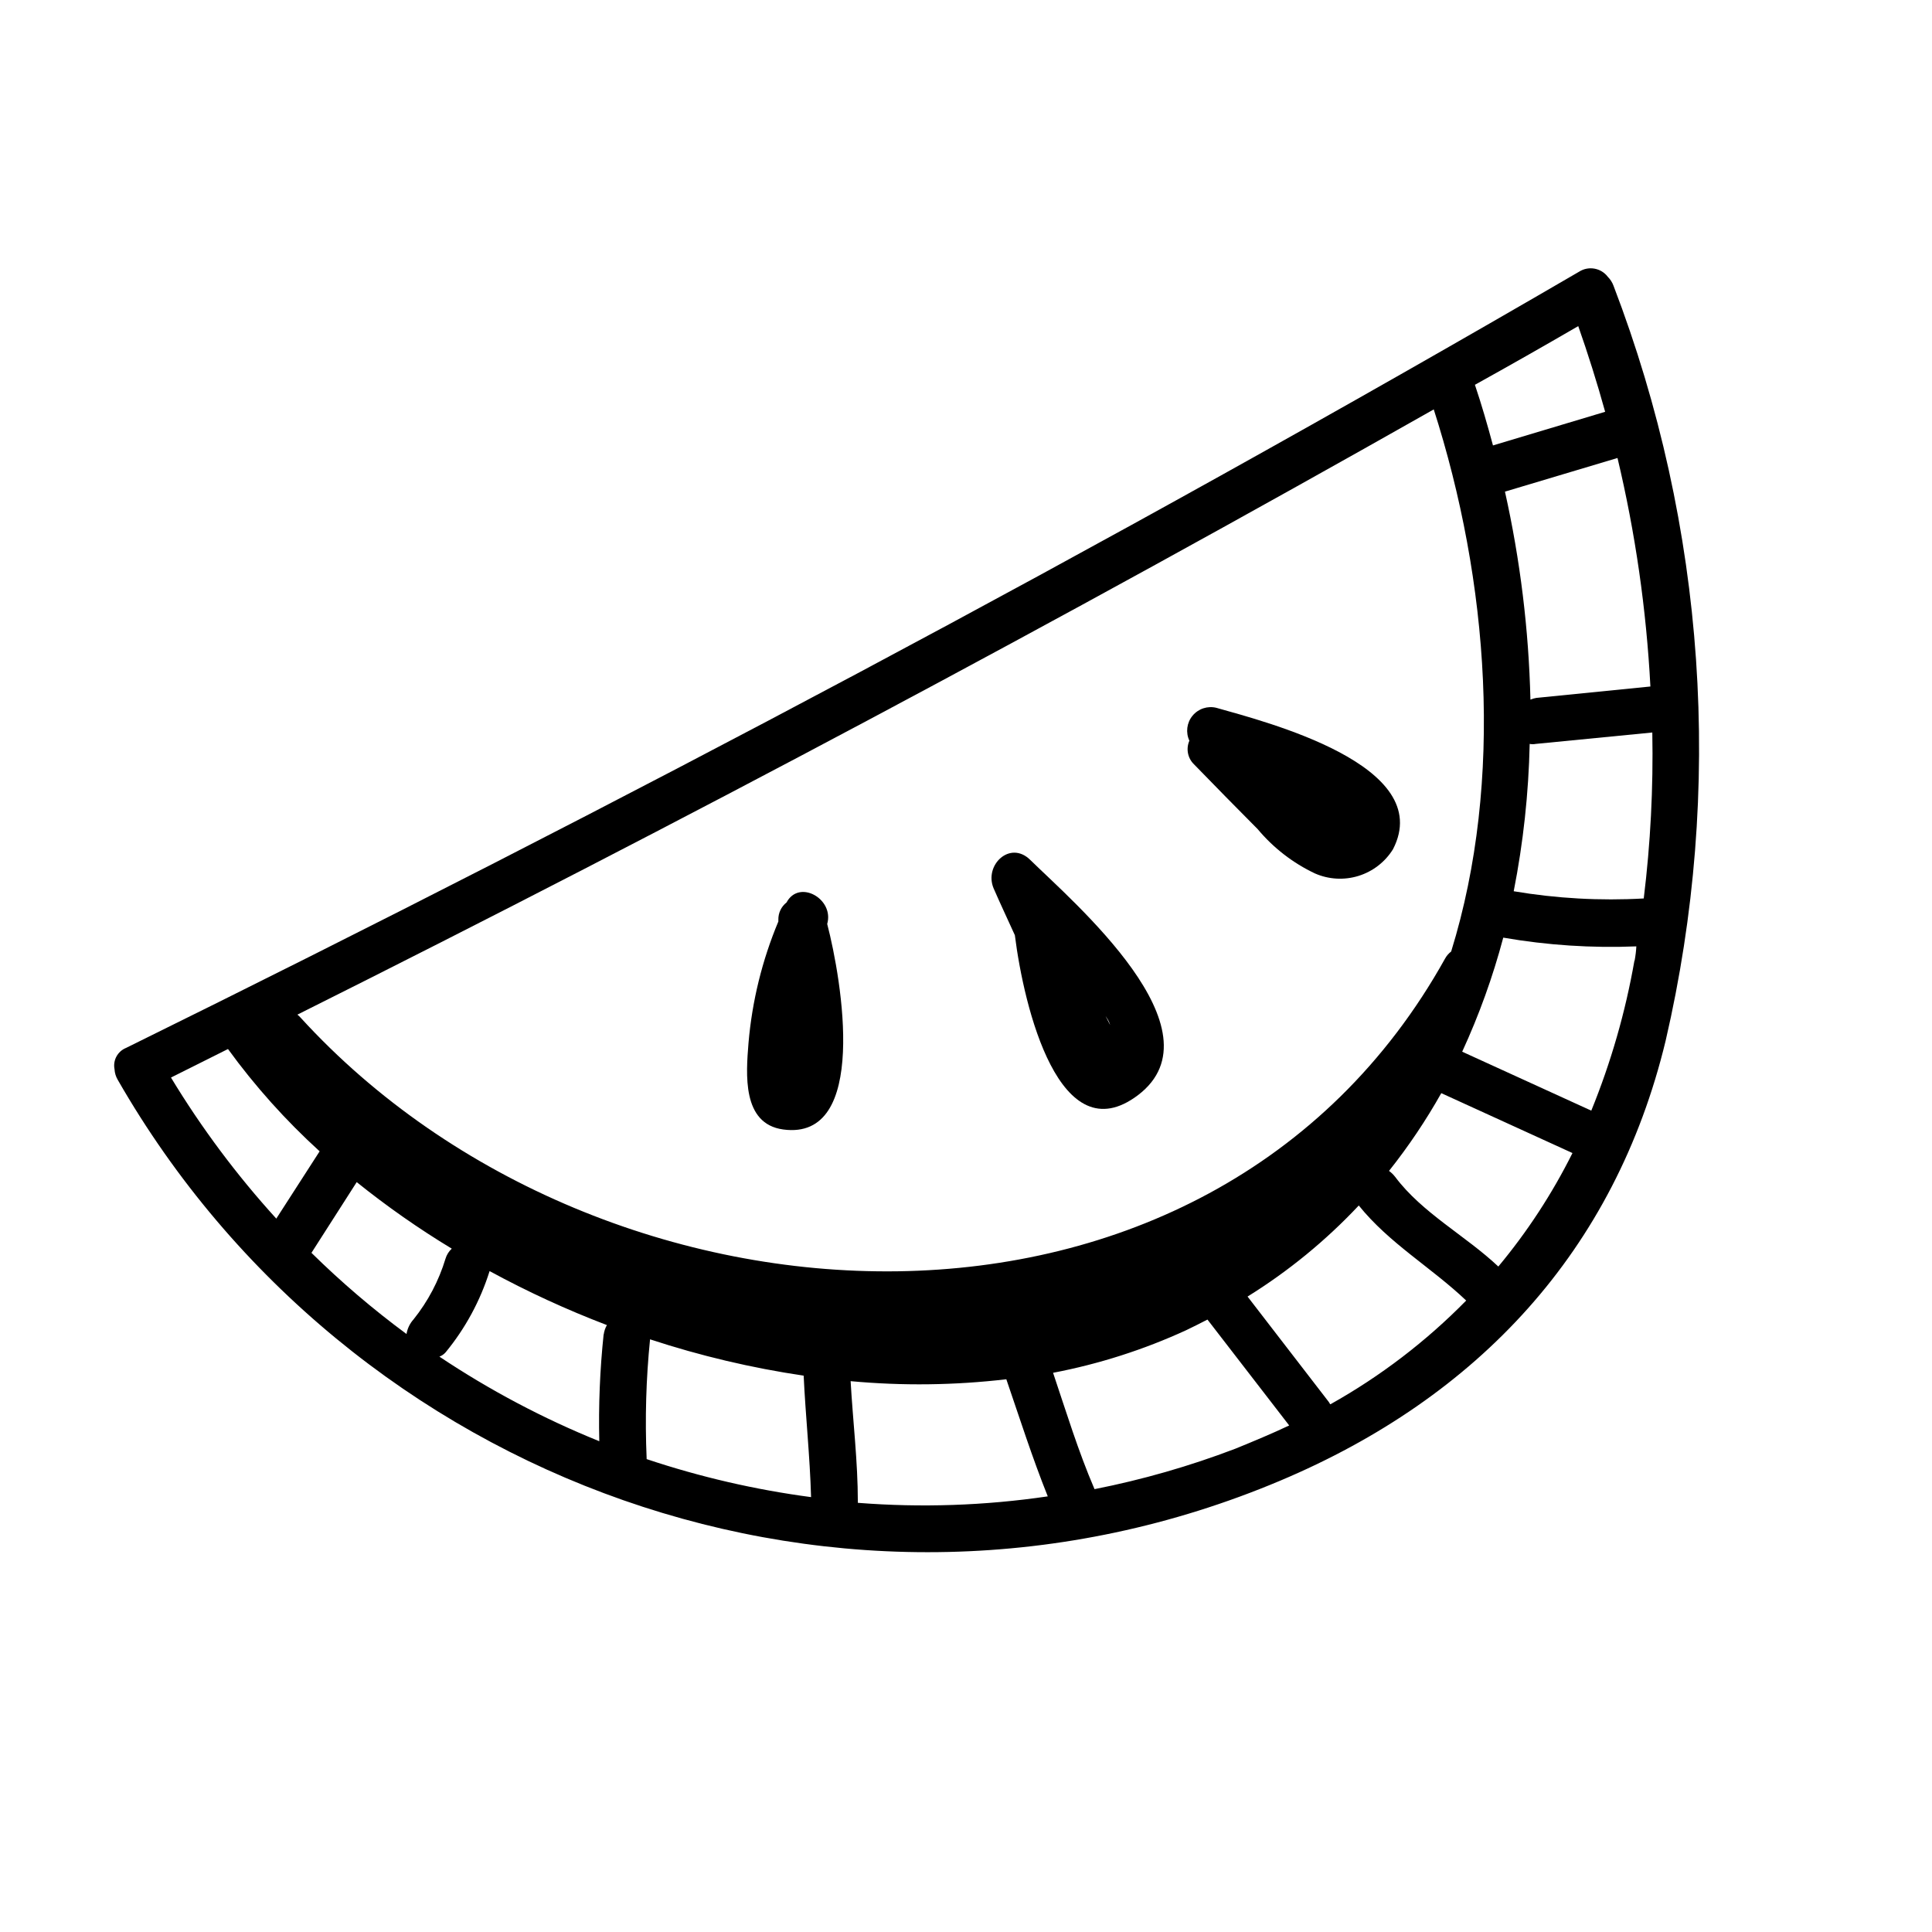 <?xml version="1.0" encoding="UTF-8"?>
<!-- Uploaded to: SVG Repo, www.svgrepo.com, Generator: SVG Repo Mixer Tools -->
<svg fill="#000000" width="800px" height="800px" version="1.1" viewBox="144 144 512 512" xmlns="http://www.w3.org/2000/svg">
 <g>
  <path d="m571.6 219.73c-0.328-0.887-0.844-1.695-1.512-2.367-1.793-2.367-5.106-2.961-7.609-1.359-125.7 73.152-254.57 141.42-385.06 205.7-2.246 0.902-3.535 3.269-3.07 5.644 0.055 0.996 0.348 1.961 0.855 2.82 61.363 106.96 193.21 154.72 308.13 106.2 52.297-22.066 88.621-60.809 102.07-116.53 15.449-66.59 10.641-136.28-13.805-200.11zm9.773 106.2-30.23 3.023c-0.535 0.09-1.059 0.242-1.562 0.453-0.445-18.547-2.707-37.008-6.75-55.117l29.824-8.918c4.734 19.883 7.648 40.152 8.719 60.559zm-19.195-95.723c2.672 7.609 5.039 15.113 7.203 22.922l-29.727 8.918c-1.461-5.441-3.023-10.832-4.785-16.07 9.203-5.106 18.34-10.297 27.41-15.566zm-38.289 22.066c14.66 45.645 18.742 98.445 4.684 143.89-0.664 0.504-1.211 1.137-1.613 1.867-62.52 112.35-223.14 103.43-303.29 15.668-0.258-0.297-0.547-0.566-0.855-0.809 101.77-50.852 202.16-104.32 301.18-160.41zm-334.58 177.29 15.113-7.559v0.004c7.152 9.84 15.289 18.922 24.285 27.105l-11.488 17.836v-0.004c-10.488-11.527-19.836-24.047-27.91-37.383zm62.422 67.965c-8.895-6.566-17.312-13.754-25.191-21.512l11.992-18.742c7.996 6.43 16.41 12.32 25.191 17.633-0.785 0.723-1.359 1.648-1.664 2.672-1.77 5.848-4.641 11.305-8.465 16.07-0.984 1.086-1.629 2.434-1.863 3.879zm52.246 0c-0.996 9.438-1.383 18.93-1.16 28.414-14.848-6.008-29.047-13.52-42.371-22.418 0.645-0.242 1.215-0.641 1.664-1.16 5.223-6.359 9.172-13.66 11.637-21.512 10.031 5.461 20.418 10.238 31.086 14.309-0.449 0.793-0.738 1.664-0.855 2.57zm11.387 32.949c-0.453-10.52-0.152-21.059 0.906-31.539 13.27 4.363 26.891 7.582 40.707 9.625 0.504 10.73 1.664 21.461 1.965 32.195v-0.004c-14.812-1.961-29.406-5.336-43.578-10.074zm55.973 11.586c0-10.73-1.309-21.363-1.914-32.043v0.004c13.734 1.27 27.562 1.102 41.262-0.504 3.578 10.43 6.902 20.859 10.984 31.035-16.66 2.453-33.543 3.027-50.332 1.711zm99.957-14.105c-12.09 4.606-24.543 8.18-37.234 10.684-4.332-10.078-7.508-20.504-10.984-30.832l0.004-0.004c12.168-2.324 24.008-6.113 35.266-11.285 1.914-0.906 3.777-1.863 5.644-2.82l21.66 28.062c-4.684 2.215-9.418 4.18-14.355 6.195zm25.191-11.84h-0.004c-0.098-0.211-0.215-0.414-0.352-0.602l-21.512-27.91v-0.004c10.836-6.723 20.742-14.836 29.473-24.133 8.113 10.078 19.246 16.426 28.465 25.191-10.613 10.809-22.707 20.055-35.922 27.457zm44.586-36.473c-8.715-8.211-20.152-14.156-27.355-23.781h-0.004c-0.457-0.594-1-1.121-1.609-1.562 5.156-6.488 9.789-13.379 13.852-20.605l34.762 15.871h0.004c-5.363 10.75-11.957 20.844-19.648 30.078zm36.074-81.062-0.004-0.004c-2.383 13.621-6.215 26.949-11.434 39.754l-34.207-15.617-0.004-0.004c4.488-9.746 8.129-19.859 10.883-30.227 11.641 2.019 23.461 2.797 35.266 2.316-0.051 1.109-0.199 2.418-0.453 3.777zm2.418-16.473-0.004-0.004c-11.504 0.648-23.047 0.004-34.41-1.914 2.531-12.871 3.949-25.934 4.234-39.047 0.531 0.105 1.078 0.105 1.609 0l30.883-3.023h0.004c0.281 14.699-0.477 29.395-2.269 43.984z"/>
  <path d="m351.53 443.32c22.824 3.125 15.566-39.551 11.688-54.461 1.914-6.648-7.457-11.941-10.781-5.691-1.406 1.098-2.207 2.801-2.164 4.586v0.453c-4.293 10.254-6.965 21.113-7.91 32.191-0.656 8.211-1.766 21.414 9.168 22.922z"/>
  <path d="m412.95 391.84c2.418 19.297 11.891 58.09 32.648 42.371 22.621-17.23-17.281-51.238-28.566-62.32-5.34-5.289-12.293 1.359-9.723 7.508 1.812 4.18 3.777 8.312 5.641 12.441zm24.484 22.117c0.336 0.516 0.59 1.074 0.758 1.664l-1.211-2.367z"/>
  <path d="m460.46 346.59c5.574 5.742 11.203 11.469 16.879 17.18h-0.004c4.137 4.945 9.293 8.93 15.117 11.691 3.641 1.605 7.742 1.844 11.547 0.668 3.805-1.176 7.059-3.688 9.156-7.066 11.488-22.27-33.656-33.754-46.805-37.484h0.004c-2.34-0.578-4.801 0.238-6.328 2.102-1.527 1.859-1.848 4.434-0.828 6.613-0.945 2.156-0.441 4.672 1.262 6.297z"/>
 </g>
</svg>